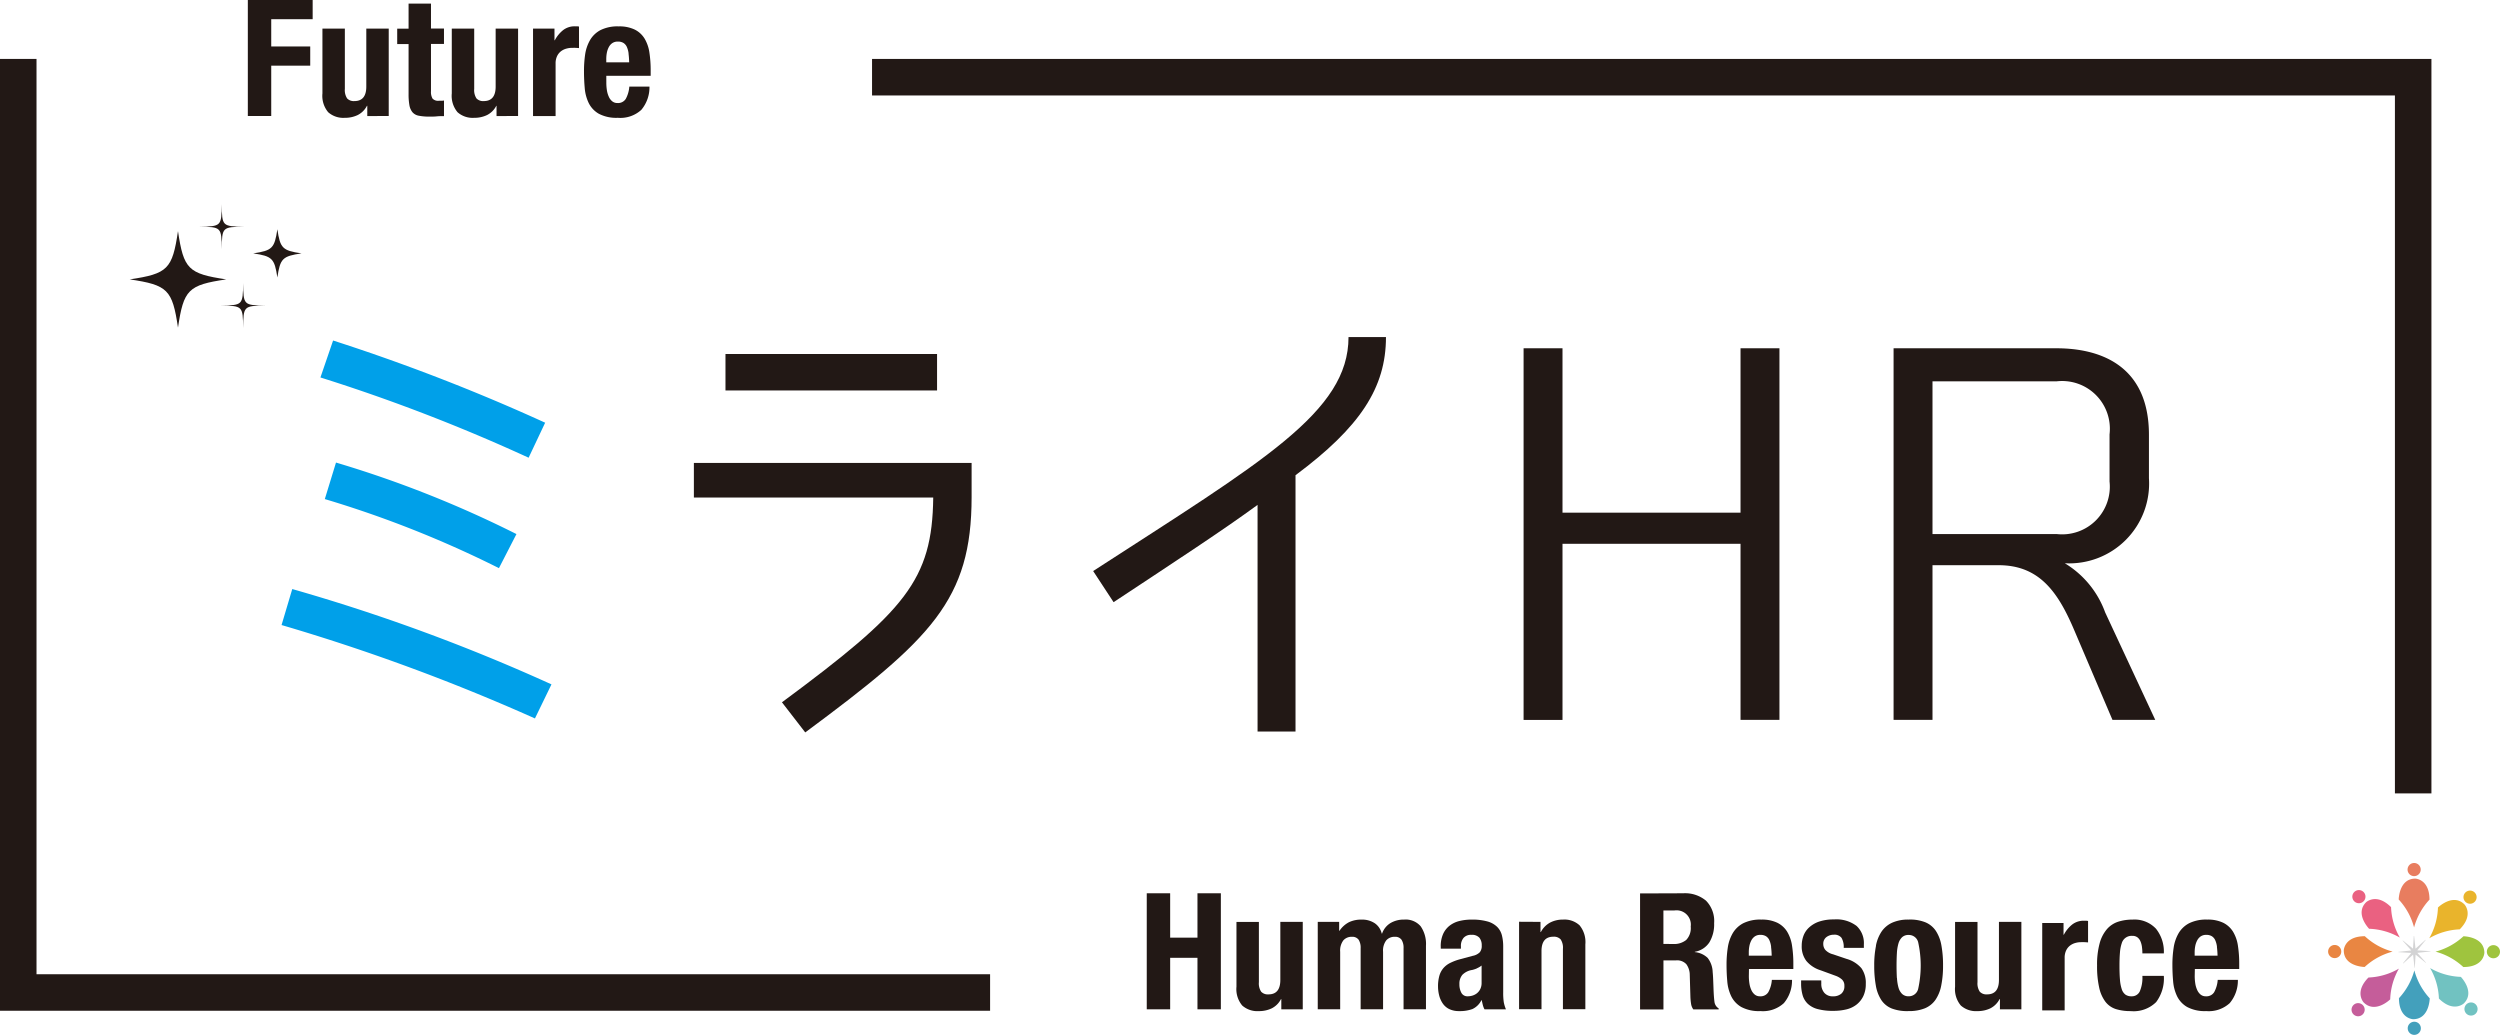 <svg id="グループ_87" data-name="グループ 87" xmlns="http://www.w3.org/2000/svg" xmlns:xlink="http://www.w3.org/1999/xlink" width="130.091" height="53.851" viewBox="0 0 130.091 53.851">
  <defs>
    <clipPath id="clip-path">
      <rect id="長方形_114" data-name="長方形 114" width="130.091" height="53.851" fill="none"/>
    </clipPath>
  </defs>
  <g id="グループ_86" data-name="グループ 86" clip-path="url(#clip-path)">
    <path id="パス_209" data-name="パス 209" d="M62.445,76.436l-.86,1.772A104.3,104.3,0,0,0,48.4,73.348l.557-1.873a96.781,96.781,0,0,1,13.49,4.961M50.423,60.465l.659-1.923a101.68,101.68,0,0,1,11.035,4.277l-.861,1.822a92.155,92.155,0,0,0-10.833-4.176m10.2,8.15-.911,1.772a55.865,55.865,0,0,0-9.061-3.594l.582-1.9a57.044,57.044,0,0,1,9.39,3.721" transform="translate(-33.749 -40.823)" fill="#00a0e9"/>
    <path id="パス_210" data-name="パス 210" d="M125.1,80.574,123.883,79c6.429-4.758,7.821-6.352,7.872-10.655H119.3v-1.8h14.452v1.772c0,5.365-2.1,7.39-8.657,12.25m6.859-17.793h-11.01v-1.9h11.01Z" transform="translate(-83.193 -42.455)" fill="#221815"/>
    <path id="パス_211" data-name="パス 211" d="M198.475,65.146V78.484H196.5V66.689c-1.873,1.367-4.125,2.835-7.492,5.062l-1.063-1.62c8.833-5.72,13.288-8.277,13.288-12.174h1.949c0,2.632-1.341,4.682-4.708,7.188" transform="translate(-131.061 -40.416)" fill="#221815"/>
    <path id="パス_212" data-name="パス 212" d="M275.255,79.216H273.23V70.054h-9.264v9.162h-2.025V59.879h2.025v8.555h9.264V59.879h2.025Z" transform="translate(-182.659 -41.755)" fill="#221815"/>
    <path id="パス_213" data-name="パス 213" d="M331.02,71.167h-3.443v8.048h-2.025V59.878h8.479c2.126,0,4.809.785,4.809,4.506v2.252a4.157,4.157,0,0,1-4.378,4.429,4.955,4.955,0,0,1,2.1,2.557l2.607,5.593h-2.227l-1.974-4.632c-.835-1.974-1.8-3.417-3.948-3.417m5.77-4.353V64.358a2.484,2.484,0,0,0-2.759-2.759h-6.454v7.948h6.479a2.48,2.48,0,0,0,2.734-2.734" transform="translate(-227.017 -41.755)" fill="#221815"/>
    <path id="パス_214" data-name="パス 214" d="M413.99,152.154a3.417,3.417,0,0,0-.8,1.445,3.438,3.438,0,0,0-.8-1.454s.013-1.087.864-1.087c0,0,.738.02.738,1.1" transform="translate(-287.57 -105.338)" fill="#e87d5f" fill-rule="evenodd"/>
    <path id="パス_215" data-name="パス 215" d="M414.258,148.367a.342.342,0,1,0,.342.342.342.342,0,0,0-.342-.342" transform="translate(-288.635 -103.46)" fill="#e87d5f" fill-rule="evenodd"/>
    <path id="パス_216" data-name="パス 216" d="M412.44,168.275a3.423,3.423,0,0,0,.8-1.445,3.438,3.438,0,0,0,.8,1.454s-.013,1.087-.864,1.087c0,0-.737-.02-.737-1.1" transform="translate(-287.606 -116.335)" fill="#43a0bc" fill-rule="evenodd"/>
    <path id="パス_217" data-name="パス 217" d="M414.285,176.339a.342.342,0,1,0-.342-.342.342.342,0,0,0,.342.342" transform="translate(-288.654 -122.488)" fill="#43a0bc" fill-rule="evenodd"/>
    <path id="パス_218" data-name="パス 218" d="M420.168,162.563a3.42,3.42,0,0,0-1.445-.8,3.44,3.44,0,0,0,1.454-.8s1.087.013,1.087.864c0,0-.02.737-1.1.737" transform="translate(-291.987 -112.243)" fill="#9fc43e" fill-rule="evenodd"/>
    <path id="パス_219" data-name="パス 219" d="M428.23,162.832a.342.342,0,1,0-.342.342.342.342,0,0,0,.342-.342" transform="translate(-298.139 -113.309)" fill="#9fc43e" fill-rule="evenodd"/>
    <path id="パス_220" data-name="パス 220" d="M404.047,160.961a3.416,3.416,0,0,0,1.445.8,3.436,3.436,0,0,0-1.454.8s-1.087-.013-1.087-.864c0,0,.02-.737,1.1-.737" transform="translate(-280.989 -112.243)" fill="#e98642" fill-rule="evenodd"/>
    <path id="パス_221" data-name="パス 221" d="M400.259,162.806a.342.342,0,1,0,.342-.342.342.342,0,0,0-.342.342" transform="translate(-279.112 -113.291)" fill="#e98642" fill-rule="evenodd"/>
    <path id="パス_222" data-name="パス 222" d="M419.226,156.26a3.42,3.42,0,0,0-1.584.464,3.429,3.429,0,0,0,.453-1.6s.775-.761,1.379-.162c0,0,.509.534-.248,1.3" transform="translate(-291.233 -107.9)" fill="#e9b42c" fill-rule="evenodd"/>
    <path id="パス_223" data-name="パス 223" d="M424.11,153.215a.342.342,0,1,0,0,.484.342.342,0,0,0,0-.484" transform="translate(-295.336 -106.772)" fill="#e9b42c" fill-rule="evenodd"/>
    <path id="パス_224" data-name="パス 224" d="M406.235,166.99a3.42,3.42,0,0,0,1.584-.464,3.429,3.429,0,0,0-.453,1.6s-.775.761-1.379.162c0,0-.509-.534.249-1.3" transform="translate(-282.988 -116.123)" fill="#c55d9a" fill-rule="evenodd"/>
    <path id="パス_225" data-name="パス 225" d="M404.381,173.043a.342.342,0,1,0,0-.484.342.342,0,0,0,0,.484" transform="translate(-281.915 -120.26)" fill="#c55d9a" fill-rule="evenodd"/>
    <path id="パス_226" data-name="パス 226" d="M407.555,154.994a3.429,3.429,0,0,0,.458,1.585,3.432,3.432,0,0,0-1.6-.459s-.759-.778-.158-1.379c0,0,.536-.508,1.3.253" transform="translate(-283.133 -107.79)" fill="#ea6181" fill-rule="evenodd"/>
    <path id="パス_227" data-name="パス 227" d="M404.52,153.127a.342.342,0,1,0,.484,0,.342.342,0,0,0-.484,0" transform="translate(-282.013 -106.71)" fill="#ea6181" fill-rule="evenodd"/>
    <path id="パス_228" data-name="パス 228" d="M418.246,168.017a3.425,3.425,0,0,0-.459-1.585,3.435,3.435,0,0,0,1.6.459s.759.778.158,1.379c0,0-.536.508-1.3-.253" transform="translate(-291.334 -116.058)" fill="#71c2c1" fill-rule="evenodd"/>
    <path id="パス_229" data-name="パス 229" d="M424.28,172.924a.342.342,0,1,0-.484,0,.343.343,0,0,0,.484,0" transform="translate(-295.455 -120.177)" fill="#71c2c1" fill-rule="evenodd"/>
    <path id="パス_230" data-name="パス 230" d="M413.243,161.581l.518-.462.012.011-.437.539.685.04v.015l-.684.074.455.513a.058.058,0,0,0-.009.01l-.535-.43c-.014.239-.028.463-.041.686l-.015,0c-.024-.223-.048-.446-.074-.685l-.516.459-.013-.011.436-.537-.668-.04a.1.1,0,0,0,0-.017l.667-.072-.45-.509.011-.011.528.426c.014-.229.027-.445.041-.66l.017,0c.024.214.047.428.073.659" transform="translate(-287.549 -112.215)" fill="#d3d3d4"/>
    <path id="パス_231" data-name="パス 231" d="M36.6,36.271c-1.149.013-1.16.024-1.173,1.173-.013-1.149-.024-1.16-1.173-1.173,1.149-.013,1.16-.024,1.173-1.173.013,1.149.024,1.16,1.173,1.173" transform="translate(-23.888 -24.475)" fill="#221815"/>
    <path id="パス_232" data-name="パス 232" d="M40.272,49.83c-1.149.013-1.16.024-1.173,1.173-.013-1.149-.024-1.16-1.173-1.173,1.149-.013,1.16-.024,1.173-1.173.013,1.149.024,1.16,1.173,1.173" transform="translate(-26.447 -33.93)" fill="#221815"/>
    <path id="パス_233" data-name="パス 233" d="M27.325,42.248c-1.978.294-2.217.532-2.511,2.511-.294-1.978-.533-2.216-2.511-2.511,1.978-.294,2.217-.532,2.511-2.511.294,1.978.532,2.216,2.511,2.511" transform="translate(-15.552 -27.71)" fill="#221815"/>
    <path id="パス_234" data-name="パス 234" d="M46.046,40.67c-.989.147-1.108.266-1.255,1.255-.147-.989-.266-1.108-1.255-1.255.989-.147,1.108-.266,1.255-1.255.147.989.266,1.108,1.255,1.255" transform="translate(-30.358 -27.485)" fill="#221815"/>
    <path id="パス_235" data-name="パス 235" d="M229.79,10.128H149.925v1.9H229.17V48.349h1.9V10.128Z" transform="translate(-104.547 -7.062)" fill="#221815"/>
    <path id="パス_236" data-name="パス 236" d="M1.283,59.658H51.521v-1.9H1.9V10.128H0v49.53Z" transform="translate(0 -7.062)" fill="#221815"/>
    <path id="パス_237" data-name="パス 237" d="M45.982,0V1H43.826V2.418h2.029v1H43.826V6.037H42.608V0Z" transform="translate(-29.712 0)" fill="#221815"/>
    <path id="パス_238" data-name="パス 238" d="M57.75,8.934a1.1,1.1,0,0,1-.482.482,1.528,1.528,0,0,1-.677.144,1.184,1.184,0,0,1-.858-.291,1.325,1.325,0,0,1-.3-.977V4.917H56.6V8.055a.781.781,0,0,0,.118.495.474.474,0,0,0,.38.139q.617,0,.618-.752V4.917h1.167v4.55H57.767V8.934Z" transform="translate(-38.655 -3.429)" fill="#221815"/>
    <path id="パス_239" data-name="パス 239" d="M70.044.614v1.3h.676v.8h-.676V5.172a.694.694,0,0,0,.08.385.391.391,0,0,0,.334.114c.045,0,.09,0,.136,0s.087-.007.127-.012v.811c-.13,0-.255,0-.376.013s-.25.013-.385.013a2.738,2.738,0,0,1-.554-.047.564.564,0,0,1-.33-.186.8.8,0,0,1-.156-.368,3.217,3.217,0,0,1-.042-.575v-2.6h-.592v-.8h.592V.614Z" transform="translate(-47.617 -0.428)" fill="#221815"/>
    <path id="パス_240" data-name="パス 240" d="M79.988,8.934a1.1,1.1,0,0,1-.482.482,1.528,1.528,0,0,1-.677.144,1.184,1.184,0,0,1-.858-.291,1.325,1.325,0,0,1-.3-.977V4.917h1.167V8.055a.781.781,0,0,0,.118.495.474.474,0,0,0,.38.139q.617,0,.618-.752V4.917h1.167v4.55H80V8.934Z" transform="translate(-54.162 -3.429)" fill="#221815"/>
    <path id="パス_241" data-name="パス 241" d="M92.757,4.644v.609h.017a1.66,1.66,0,0,1,.431-.528.969.969,0,0,1,.617-.2c.034,0,.069,0,.105,0s.072.007.106.013V5.659c-.062-.006-.123-.01-.182-.013s-.12,0-.181,0a1.121,1.121,0,0,0-.3.042.81.81,0,0,0-.279.139.7.7,0,0,0-.2.254.869.869,0,0,0-.076.384V9.194H91.641V4.644Z" transform="translate(-63.904 -3.156)" fill="#221815"/>
    <path id="パス_242" data-name="パス 242" d="M101.552,7.46a2.519,2.519,0,0,0,.03.393,1.29,1.29,0,0,0,.1.338.633.633,0,0,0,.178.237.415.415,0,0,0,.27.089.474.474,0,0,0,.432-.212,1.565,1.565,0,0,0,.186-.643h1.049a1.825,1.825,0,0,1-.423,1.209,1.612,1.612,0,0,1-1.226.415,1.939,1.939,0,0,1-.989-.212,1.311,1.311,0,0,1-.524-.558,2.191,2.191,0,0,1-.207-.778q-.038-.43-.038-.862A6.037,6.037,0,0,1,100.448,6a2.13,2.13,0,0,1,.254-.753,1.377,1.377,0,0,1,.545-.524,1.977,1.977,0,0,1,.947-.194,1.838,1.838,0,0,1,.833.165,1.261,1.261,0,0,1,.512.465,1.958,1.958,0,0,1,.254.727,6.144,6.144,0,0,1,.067.951V7.1h-2.309Zm1.159-1.518a1.176,1.176,0,0,0-.089-.338.474.474,0,0,0-.177-.212.538.538,0,0,0-.292-.072.5.5,0,0,0-.292.081.578.578,0,0,0-.182.211,1.052,1.052,0,0,0-.1.291,1.76,1.76,0,0,0-.03.321V6.4h1.192q-.008-.262-.034-.461" transform="translate(-70.001 -3.156)" fill="#221815"/>
    <path id="パス_243" data-name="パス 243" d="M198.372,153.576v2.309h1.421v-2.309h1.217v6.038h-1.217v-2.68h-1.421v2.68h-1.218v-6.038Z" transform="translate(-137.481 -107.093)" fill="#221815"/>
    <path id="パス_244" data-name="パス 244" d="M214.894,162.511a1.1,1.1,0,0,1-.482.482,1.528,1.528,0,0,1-.676.144,1.185,1.185,0,0,1-.859-.291,1.326,1.326,0,0,1-.3-.977v-3.374h1.167v3.137a.777.777,0,0,0,.118.494.472.472,0,0,0,.381.14q.617,0,.617-.753v-3.019h1.167v4.549h-1.116v-.532Z" transform="translate(-148.236 -110.522)" fill="#221815"/>
    <path id="パス_245" data-name="パス 245" d="M227.662,158.221v.465h.017a1.334,1.334,0,0,1,.495-.448,1.466,1.466,0,0,1,.655-.135,1.182,1.182,0,0,1,.681.186.9.9,0,0,1,.368.541h.017a1.039,1.039,0,0,1,.436-.546,1.353,1.353,0,0,1,.715-.182,1.023,1.023,0,0,1,.859.351,1.613,1.613,0,0,1,.274,1.01v3.307h-1.166v-3.18a.767.767,0,0,0-.106-.44.4.4,0,0,0-.351-.152.563.563,0,0,0-.444.186.878.878,0,0,0-.165.592v2.994h-1.167v-3.18a.775.775,0,0,0-.105-.44.4.4,0,0,0-.351-.152.563.563,0,0,0-.444.186.878.878,0,0,0-.165.592v2.994h-1.167v-4.55Z" transform="translate(-157.977 -110.25)" fill="#221815"/>
    <path id="パス_246" data-name="パス 246" d="M247.364,159.506a1.543,1.543,0,0,1,.127-.664,1.157,1.157,0,0,1,.343-.431,1.353,1.353,0,0,1,.507-.237,2.565,2.565,0,0,1,.622-.072,2.892,2.892,0,0,1,.846.1,1.157,1.157,0,0,1,.5.288.965.965,0,0,1,.241.444,2.349,2.349,0,0,1,.064.562v2.394a3.228,3.228,0,0,0,.029.5,1.745,1.745,0,0,0,.114.38h-1.116a.982.982,0,0,1-.089-.232c-.02-.082-.038-.162-.055-.241h-.017a.992.992,0,0,1-.469.46,1.894,1.894,0,0,1-.689.106,1.145,1.145,0,0,1-.516-.106.869.869,0,0,1-.338-.292,1.3,1.3,0,0,1-.186-.418,1.887,1.887,0,0,1-.059-.461,2.009,2.009,0,0,1,.067-.554,1.071,1.071,0,0,1,.208-.4,1.122,1.122,0,0,1,.355-.274,2.8,2.8,0,0,1,.52-.195l.66-.177a.7.7,0,0,0,.364-.186.517.517,0,0,0,.1-.347.626.626,0,0,0-.123-.41.518.518,0,0,0-.419-.148.5.5,0,0,0-.406.161.645.645,0,0,0-.135.431v.128h-1.048Zm1.877,1.137a1.543,1.543,0,0,1-.245.08.9.9,0,0,0-.508.254.715.715,0,0,0-.153.482.924.924,0,0,0,.1.448.355.355,0,0,0,.338.186.853.853,0,0,0,.245-.038.7.7,0,0,0,.232-.122.656.656,0,0,0,.173-.22.715.715,0,0,0,.067-.321v-.9a1.051,1.051,0,0,1-.254.148" transform="translate(-172.393 -110.249)" fill="#221815"/>
    <path id="パス_247" data-name="パス 247" d="M262.277,158.221v.532h.017a1.185,1.185,0,0,1,.482-.495,1.428,1.428,0,0,1,.677-.156,1.153,1.153,0,0,1,.858.3,1.372,1.372,0,0,1,.3.99v3.374h-1.167v-3.138a.779.779,0,0,0-.118-.495.475.475,0,0,0-.38-.14q-.617,0-.617.753v3.019h-1.167v-4.55Z" transform="translate(-182.115 -110.25)" fill="#221815"/>
    <path id="パス_248" data-name="パス 248" d="M284.2,153.575a1.7,1.7,0,0,1,1.184.385,1.507,1.507,0,0,1,.423,1.171,1.818,1.818,0,0,1-.245.994,1.135,1.135,0,0,1-.761.495v.017a1.107,1.107,0,0,1,.668.3,1.258,1.258,0,0,1,.262.736c.011.113.02.235.025.367s.011.281.017.444q.016.482.051.736a.472.472,0,0,0,.22.347v.051h-1.319a.653.653,0,0,1-.118-.292,3.227,3.227,0,0,1-.034-.343l-.034-1.158a.952.952,0,0,0-.177-.558.652.652,0,0,0-.541-.2h-.651v2.554h-1.217v-6.038Zm-.524,2.639a1,1,0,0,0,.676-.208.884.884,0,0,0,.237-.7.744.744,0,0,0-.846-.837h-.575v1.742Z" transform="translate(-196.61 -107.092)" fill="#221815"/>
    <path id="パス_249" data-name="パス 249" d="M297.979,161.037a2.481,2.481,0,0,0,.03.393,1.29,1.29,0,0,0,.1.338.645.645,0,0,0,.178.237.416.416,0,0,0,.271.089.474.474,0,0,0,.432-.212,1.565,1.565,0,0,0,.186-.643h1.049a1.823,1.823,0,0,1-.423,1.209,1.613,1.613,0,0,1-1.226.415,1.942,1.942,0,0,1-.989-.212,1.31,1.31,0,0,1-.524-.558,2.2,2.2,0,0,1-.207-.778q-.038-.431-.038-.863a5.829,5.829,0,0,1,.063-.879,2.115,2.115,0,0,1,.254-.753,1.379,1.379,0,0,1,.545-.524,1.976,1.976,0,0,1,.947-.194,1.838,1.838,0,0,1,.833.165,1.263,1.263,0,0,1,.512.465,1.951,1.951,0,0,1,.254.727,6.1,6.1,0,0,1,.068.951v.263h-2.309Zm1.159-1.518a1.167,1.167,0,0,0-.089-.338.473.473,0,0,0-.177-.212.543.543,0,0,0-.292-.072.5.5,0,0,0-.292.081.585.585,0,0,0-.182.212,1.044,1.044,0,0,0-.1.292,1.719,1.719,0,0,0-.03.321v.178h1.192q-.008-.262-.034-.461" transform="translate(-206.975 -110.25)" fill="#221815"/>
    <path id="パス_250" data-name="パス 250" d="M310.711,161.434a.7.7,0,0,0,.157.478.563.563,0,0,0,.452.182.646.646,0,0,0,.431-.136.5.5,0,0,0,.161-.406.427.427,0,0,0-.127-.334,1,1,0,0,0-.3-.182l-.82-.3a1.567,1.567,0,0,1-.728-.478,1.236,1.236,0,0,1-.245-.791,1.5,1.5,0,0,1,.093-.528,1.109,1.109,0,0,1,.3-.436,1.471,1.471,0,0,1,.52-.3,2.352,2.352,0,0,1,.765-.11,1.734,1.734,0,0,1,1.176.338,1.214,1.214,0,0,1,.38.956v.186h-1.049a.931.931,0,0,0-.113-.52.456.456,0,0,0-.4-.165.629.629,0,0,0-.385.123.43.43,0,0,0-.165.367.476.476,0,0,0,.106.3.805.805,0,0,0,.4.229l.7.237a1.59,1.59,0,0,1,.778.487,1.315,1.315,0,0,1,.228.816,1.453,1.453,0,0,1-.126.63,1.247,1.247,0,0,1-.351.444,1.377,1.377,0,0,1-.533.253,2.824,2.824,0,0,1-.681.076,3.02,3.02,0,0,1-.816-.093,1.189,1.189,0,0,1-.516-.279,1.009,1.009,0,0,1-.267-.452,2.181,2.181,0,0,1-.076-.6v-.161h1.048Z" transform="translate(-215.937 -110.249)" fill="#221815"/>
    <path id="パス_251" data-name="パス 251" d="M322.3,159.463a1.986,1.986,0,0,1,.3-.748,1.345,1.345,0,0,1,.554-.457A2.026,2.026,0,0,1,324,158.1a2.136,2.136,0,0,1,.871.14,1.219,1.219,0,0,1,.55.452,2.016,2.016,0,0,1,.287.753,5.7,5.7,0,0,1,.085,1.048,5.137,5.137,0,0,1-.093,1.032,1.992,1.992,0,0,1-.3.748,1.26,1.26,0,0,1-.554.444,2.182,2.182,0,0,1-.841.144,2.257,2.257,0,0,1-.871-.131,1.183,1.183,0,0,1-.55-.439,1.979,1.979,0,0,1-.287-.753,5.714,5.714,0,0,1-.085-1.045,5.091,5.091,0,0,1,.093-1.032m1.091,1.674a2.266,2.266,0,0,0,.08.508.726.726,0,0,0,.191.329.475.475,0,0,0,.338.119.5.5,0,0,0,.491-.372,5.638,5.638,0,0,0,0-2.452A.5.5,0,0,0,324,158.9a.475.475,0,0,0-.338.118.735.735,0,0,0-.191.33,2.269,2.269,0,0,0-.08.508q-.017.3-.017.643t.017.643" transform="translate(-224.684 -110.248)" fill="#221815"/>
    <path id="パス_252" data-name="パス 252" d="M338.437,162.511a1.1,1.1,0,0,1-.482.482,1.528,1.528,0,0,1-.676.144,1.182,1.182,0,0,1-.858-.291,1.322,1.322,0,0,1-.3-.977v-3.374h1.167v3.137a.778.778,0,0,0,.118.494.472.472,0,0,0,.381.14q.617,0,.617-.753v-3.019h1.167v4.549h-1.116v-.532Z" transform="translate(-234.386 -110.522)" fill="#221815"/>
    <path id="パス_253" data-name="パス 253" d="M362.87,159.532a1.138,1.138,0,0,0-.076-.291.521.521,0,0,0-.157-.212.423.423,0,0,0-.27-.08.532.532,0,0,0-.55.385,1.966,1.966,0,0,0-.093.481q-.025.292-.025.689,0,.423.025.723a2.07,2.07,0,0,0,.093.495.567.567,0,0,0,.19.283.528.528,0,0,0,.317.089.454.454,0,0,0,.431-.253,1.814,1.814,0,0,0,.136-.812h1.116a2.044,2.044,0,0,1-.4,1.366,1.669,1.669,0,0,1-1.332.469,2.488,2.488,0,0,1-.766-.106,1.115,1.115,0,0,1-.541-.38,1.882,1.882,0,0,1-.325-.736,5.018,5.018,0,0,1-.11-1.146,4.189,4.189,0,0,1,.135-1.162,1.873,1.873,0,0,1,.38-.736,1.315,1.315,0,0,1,.583-.385,2.406,2.406,0,0,1,.744-.11,1.53,1.53,0,0,1,1.222.473,1.9,1.9,0,0,1,.41,1.285h-1.116a2.5,2.5,0,0,0-.022-.33" transform="translate(-251.409 -110.25)" fill="#221815"/>
    <path id="パス_254" data-name="パス 254" d="M374.634,161.037a2.485,2.485,0,0,0,.03.393,1.288,1.288,0,0,0,.1.338.645.645,0,0,0,.178.237.416.416,0,0,0,.271.089.474.474,0,0,0,.432-.212,1.56,1.56,0,0,0,.186-.643h1.049a1.823,1.823,0,0,1-.423,1.209,1.613,1.613,0,0,1-1.226.415,1.942,1.942,0,0,1-.989-.212,1.31,1.31,0,0,1-.524-.558,2.2,2.2,0,0,1-.207-.778q-.038-.431-.038-.863a5.828,5.828,0,0,1,.064-.879,2.115,2.115,0,0,1,.254-.753,1.379,1.379,0,0,1,.545-.524,1.976,1.976,0,0,1,.947-.194,1.838,1.838,0,0,1,.833.165,1.263,1.263,0,0,1,.512.465,1.946,1.946,0,0,1,.254.727,6.112,6.112,0,0,1,.068.951v.263h-2.309Zm1.159-1.518a1.177,1.177,0,0,0-.089-.338.476.476,0,0,0-.177-.212.543.543,0,0,0-.292-.072.5.5,0,0,0-.292.081.585.585,0,0,0-.182.212,1.042,1.042,0,0,0-.1.292,1.722,1.722,0,0,0-.03.321v.178h1.192c-.006-.175-.017-.328-.034-.461" transform="translate(-260.429 -110.25)" fill="#221815"/>
    <path id="パス_255" data-name="パス 255" d="M352.2,158.416v.609h.017a1.66,1.66,0,0,1,.431-.528.969.969,0,0,1,.617-.2c.034,0,.069,0,.105,0s.072.007.106.013v1.116c-.062-.006-.123-.01-.182-.013s-.12,0-.181,0a1.122,1.122,0,0,0-.3.042.809.809,0,0,0-.279.139.7.7,0,0,0-.2.254.869.869,0,0,0-.076.384v2.732h-1.167v-4.55Z" transform="translate(-244.821 -110.386)" fill="#221815"/>
  </g>
</svg>
